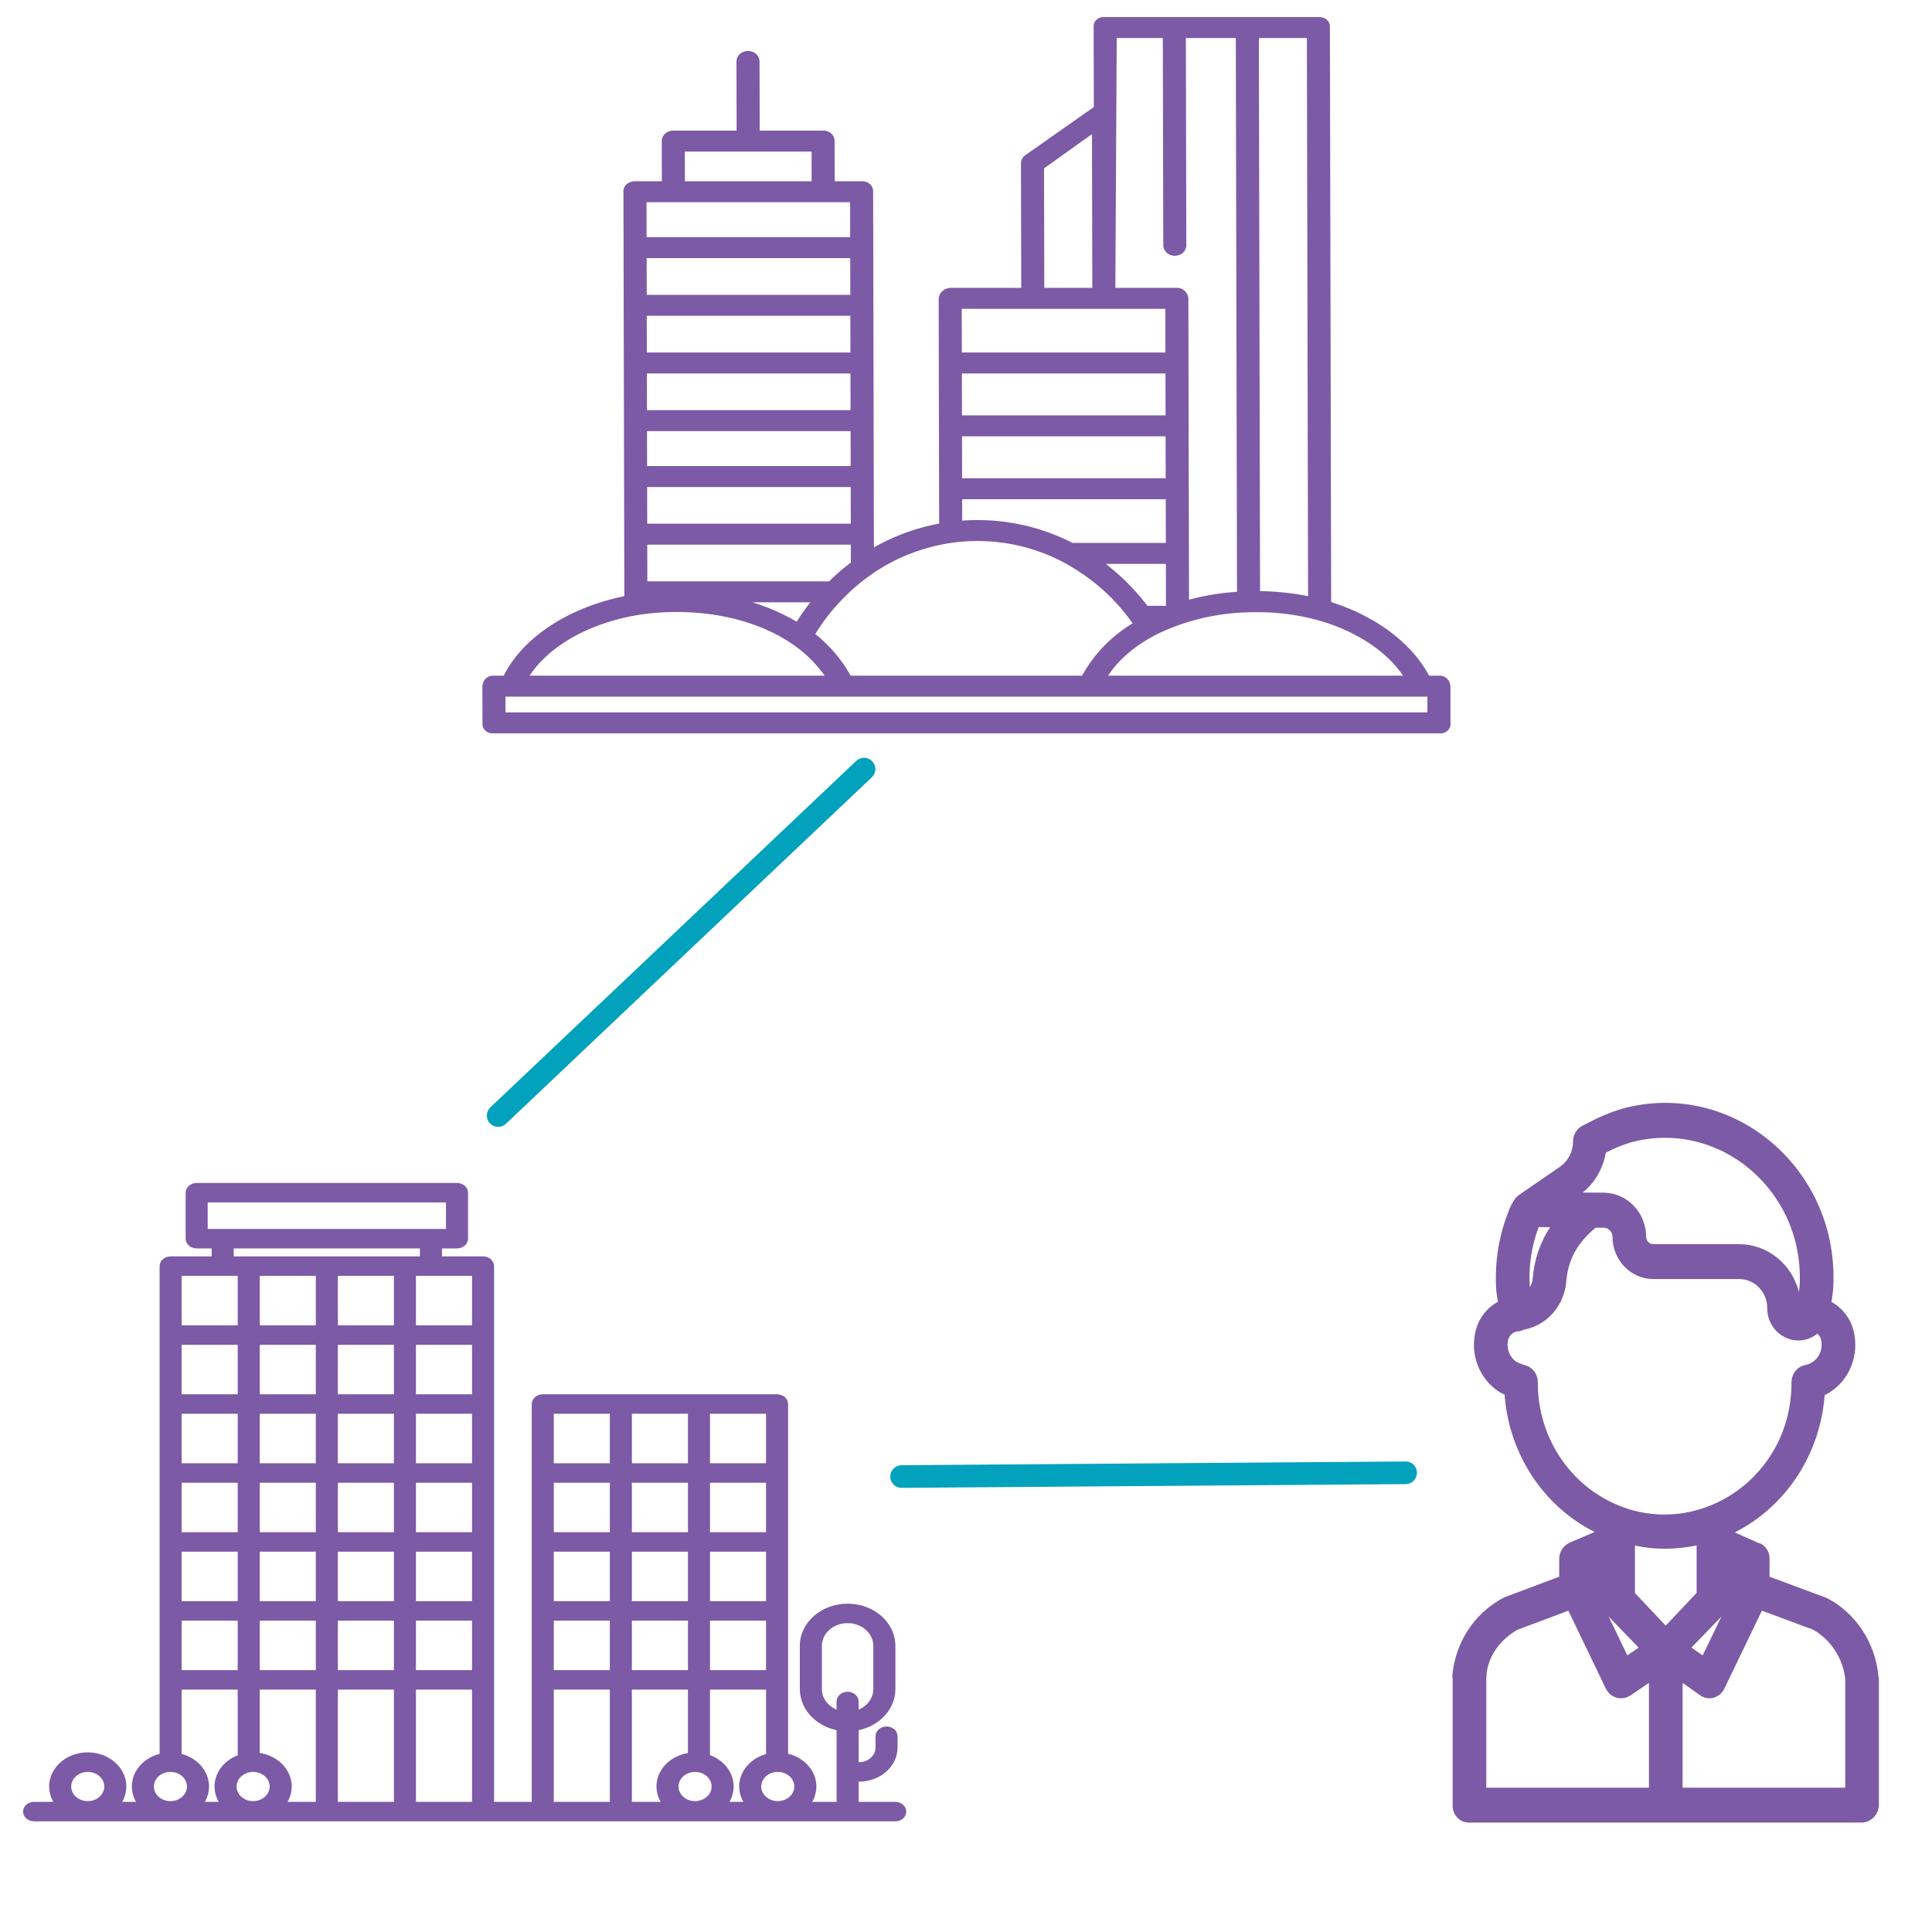 <?xml version="1.0" encoding="utf-8"?>
<svg viewBox="0 0 512 512" style="enable-background:new 0 0 512 512" xmlns="http://www.w3.org/2000/svg" xmlns:bx="https://boxy-svg.com">
  <g>
    <title xmlns="http://www.w3.org/2000/svg">a1</title>
    <path xmlns="http://www.w3.org/2000/svg" d="M 484.108 423.478 C 483.919 423.395 483.726 423.325 483.53 423.264 L 468.943 417.844 L 468.943 413.069 C 468.979 411.249 467.92 409.599 466.287 408.929 L 466.326 409.056 L 466.351 409.056 L 459.745 406.102 C 473.334 399.199 482.389 385.366 483.554 369.729 C 488.516 367.295 491.678 362.112 491.671 356.421 C 491.673 355.238 491.537 354.059 491.268 352.909 C 490.489 349.52 488.337 346.643 485.363 345.018 L 485.751 342.204 C 485.767 342.092 485.778 341.977 485.786 341.864 C 487.949 310.123 459.289 285.633 429.639 293.886 C 426.593 294.823 423.64 296.066 420.826 297.597 C 420.358 297.834 419.887 298.07 419.414 298.306 C 417.866 299.073 416.881 300.695 416.881 302.475 C 416.885 305.181 415.577 307.708 413.401 309.203 L 402.542 316.683 C 401.983 317.066 401.517 317.574 401.175 318.171 L 400.529 319.293 C 400.441 319.448 400.36 319.607 400.289 319.772 C 397.311 326.706 396.018 334.291 396.522 341.863 C 396.53 341.98 396.542 342.094 396.558 342.214 L 396.95 344.992 C 393.96 346.609 391.794 349.491 391.012 352.892 C 389.555 359.059 392.09 365.498 397.292 368.849 C 397.752 369.13 398.233 369.371 398.732 369.566 C 399.862 385.245 408.949 399.12 422.592 405.994 L 416.127 408.755 L 416.141 408.791 C 416.133 408.795 416.048 408.795 416.041 408.799 C 414.357 409.505 413.242 411.185 413.208 413.068 L 413.208 417.844 L 398.792 423.264 C 398.639 423.324 398.492 423.395 398.349 423.477 C 390.666 427.519 385.56 435.406 384.862 444.305 C 384.852 444.433 384.966 444.561 384.966 444.69 L 384.966 478.378 C 384.874 480.889 386.803 482.981 389.226 483 L 493.266 483 C 495.769 483.017 497.831 480.97 497.926 478.378 L 497.926 444.689 C 497.926 444.561 497.823 444.433 497.812 444.304 C 497.026 435.374 491.843 427.497 484.108 423.478 Z M 441.431 430.814 L 433.273 422.167 L 433.273 409.595 C 435.924 410.173 438.627 410.452 441.336 410.427 C 444.119 410.415 446.895 410.12 449.622 409.545 L 449.622 422.132 Z M 434.251 436.632 L 431.266 438.695 L 426.288 428.38 Z M 456.209 428.379 L 451.23 438.695 L 448.245 436.632 Z M 425.545 305.498 C 427.596 304.397 429.742 303.497 431.955 302.811 C 455.616 296.27 478.486 315.732 476.902 341.062 L 476.714 342.333 C 474.826 334.937 468.392 329.77 461.011 329.719 L 438.21 329.719 C 437.147 329.763 436.26 328.888 436.251 327.784 C 436.227 321.352 431.221 316.132 425.014 316.071 L 419.45 316.038 C 422.664 313.422 424.833 309.669 425.545 305.498 Z M 407.766 325.186 L 410.804 325.217 C 408.142 329.235 406.552 333.913 406.196 338.773 C 406.12 339.605 405.853 340.405 405.419 341.107 L 405.411 341.054 C 405.055 335.649 405.859 330.23 407.764 325.186 Z M 407.537 366.283 C 407.538 364.046 405.993 362.13 403.869 361.733 C 403.33 361.532 402.293 361.097 401.835 360.886 C 400.015 359.614 399.151 357.299 399.675 355.089 C 399.976 353.826 401.032 352.911 402.284 352.83 C 402.824 352.779 403.35 352.624 403.837 352.374 C 409.949 351.264 414.567 346.018 415.074 339.609 C 415.584 333.778 417.94 329.441 422.872 325.34 L 424.929 325.361 C 426.242 325.334 427.322 326.422 427.335 327.784 C 427.348 333.988 432.225 338.999 438.21 338.962 L 461.011 338.962 C 465.072 339.012 468.338 342.44 468.334 346.649 C 468.312 353.223 475.164 357.36 480.67 354.094 C 480.999 353.899 481.314 353.682 481.612 353.442 C 482.118 353.85 482.47 354.429 482.606 355.079 C 482.707 355.505 482.757 355.943 482.755 356.382 C 482.762 359.012 480.943 361.267 478.445 361.726 C 476.307 362.146 474.761 364.086 474.764 366.341 C 474.861 393.163 446.911 410.037 424.451 396.713 C 413.932 390.474 407.467 378.846 407.533 366.283 Z M 393.887 444.893 C 393.887 439.376 397.518 434.418 402.26 431.861 L 415.627 426.843 L 425.572 447.511 C 426.32 449.074 427.858 450.065 429.542 450.066 C 430.452 450.066 431.345 449.797 432.111 449.29 L 436.989 445.985 L 436.989 473.757 L 393.887 473.757 Z M 489.008 473.757 L 445.907 473.757 L 445.907 445.985 L 450.588 449.29 C 451.625 450.025 452.919 450.252 454.131 449.911 C 455.364 449.57 456.396 448.696 456.963 447.511 L 466.926 426.843 L 480.439 431.861 C 485.16 434.516 488.351 439.37 489.008 444.893 Z" fill="#7c5aa6" data-original="#000000" style="" class=""/>
    <g transform="matrix(0.509, 0, 0.001, 0.463, 125.367, -19.098)" style="" bx:origin="0.5 0.5">
      <path xmlns="http://www.w3.org/2000/svg" d="M502.46,428h-5.578c-8.49-17.975-27.059-33.9-50.882-42.125V56.52c0-3.313-2.486-5.52-5.8-5.52H328.52A5.214,5.214,0,0,0,323,56.52v46l-35.538,27.408A6.134,6.134,0,0,0,285,134.67V206H248.21a6.582,6.582,0,0,0-6.21,6.45V340.929a103.893,103.893,0,0,0-34,13.652V150.62a5.645,5.645,0,0,0-5.95-5.62H188V121.98a5.891,5.891,0,0,0-5.89-5.98H149V76.43a6,6,0,0,0-12,0V116H104.04A6.018,6.018,0,0,0,98,121.98V145H84.1c-3.313,0-6.1,2.307-6.1,5.62V382.481C48.539,389.129,25.083,406.227,15.124,428H9.54C6.226,428,4,431.077,4,434.39v21.09A5.229,5.229,0,0,0,9.54,461H502.46a5.229,5.229,0,0,0,5.54-5.52V434.39C508,431.077,505.774,428,502.46,428ZM409,63h25V382.491a124.806,124.806,0,0,0-25-2.9Zm-2.43,328.65a110.391,110.391,0,0,1,31.854,4.381C458.65,402.105,474.828,414,483.366,428H329.792c5.3-9,13.6-16.743,24.083-22.945a90.255,90.255,0,0,1,10.917-5.271c1.178-.5,2.379-.977,3.582-1.425a108.014,108.014,0,0,1,34.661-6.652C404.2,391.669,405.385,391.65,406.57,391.65ZM350.331,388a121.643,121.643,0,0,0-21.661-24H360v24ZM335,63h24V181.639a6,6,0,0,0,12,0V63h26V379.973a120.327,120.327,0,0,0-25,4.532V212.45c0-3.313-2.446-6.45-5.76-6.45H334Zm-38,74.613,25-19.6V206H297ZM254,218H360v25H254Zm0,37H360v24H254Zm0,36H360v24H254Zm0,36H360v25H311.387a100.16,100.16,0,0,0-49.517-13.08c-2.613,0-5.243.113-7.87.319Zm-48.252,43.765a92.579,92.579,0,0,1,43.346-18.917A88.4,88.4,0,0,1,306.478,363c.068.04.136.077.206.113A106.231,106.231,0,0,1,342.243,397.5c.145.224.278.252.422.476A77.419,77.419,0,0,0,316.267,428H195.738a78.945,78.945,0,0,0-18.348-23.836,113.483,113.483,0,0,1,14.621-20.494A104.791,104.791,0,0,1,205.748,370.765ZM110,128h66v17H110ZM90,157H196v20H90Zm0,32H196v21H90Zm0,33H196v21H90Zm0,33H196v21H90Zm0,33H196v20H90Zm0,32H196v21H90Zm0,33H196v10.24A116.987,116.987,0,0,0,184.622,374H90Zm84.82,33a129.893,129.893,0,0,0-7.113,11.105A102.8,102.8,0,0,0,144.681,386Zm-89.648,7.258a113.773,113.773,0,0,1,20.258-1.706c23.168,0,44.724,6.6,60.7,18.857A70.6,70.6,0,0,1,182.221,428H28.618C38.786,411,59.608,397.886,85.172,393.258ZM496,449H16v-9H496Z" fill="#7c5aa6" data-original="#000000" style="stroke-width: 6.485px;" class=""/>
    </g>
    <line style="stroke-linecap: round; stroke-width: 6px; stroke: rgb(2, 162, 188);" x1="113.778" y1="250.311" x2="247.343" y2="249.322" transform="matrix(0.731, -0.682, 0.682, 0.731, -121.868, 190.254)"/>
    <line style="stroke-linecap: round; stroke-width: 6px; stroke: rgb(2, 162, 188);" x1="238.933" y1="391.297" x2="372.499" y2="390.307"/>
  </g>
  <g transform="matrix(0.487, 0, 0, 0.43, 6.113, 313.368)" style="">
    <path xmlns="http://www.w3.org/2000/svg" d="m474.605 381.719h-19.918v-12.441h.258c11.562-.062 20.906-9.438 20.926-21v-7c0-3.312-2.684-6-6-6-3.312 0-6 2.688-6 6v7c-.004 4.949-4 8.965-8.945 9h-.238v-19.73c11.715-2.793 19.984-13.254 20-25.293v-26.668c0-14.359-11.641-26-26-26s-26 11.641-26 26v26.668c.02 12.039 8.289 22.5 20 25.293v44.172h-13.266c2.844-5.605 3.02-12.191.477-17.941-2.543-5.75-7.535-10.051-13.598-11.715v-215.512c0-3.312-2.688-6-6-6h-127.5c-3.316 0-6 2.688-6 6v245.168h-20.5v-330.168c0-3.312-2.688-6-6-6h-22.332v-4.914h8.164c3.312 0 6-2.688 6-6v-28.336c0-3.312-2.688-6-6-6h-141.664c-3.316 0-6 2.688-6 6v28.336c0 3.312 2.684 6 6 6h8.164v4.914h-22.332c-3.316 0-6 2.688-6 6v300.586c-5.992 1.734-10.895 6.051-13.379 11.77-2.48 5.723-2.285 12.25.539 17.812h-7.535c4.473-8.836 2.172-19.594-5.531-25.82-7.699-6.227-18.707-6.227-26.406 0-7.703 6.227-10.004 16.984-5.527 25.82h-10.461c-3.312 0-6 2.688-6 6s2.688 6 6 6h468.605c3.312 0 6-2.688 6-6s-2.688-6-6-6zm-439.414-.441c-4.969 0-9-4.027-9-9 0-4.969 4.031-9 9-9 4.973 0 9 4.031 9 9-.004 4.969-4.031 8.996-9 9zm65.277-352.641v-16.336h129.664v16.336zm115.5 12v4.914h-101.336v-4.914zm-129.668 16.914h30.5v30.5h-30.5zm0 42.5h30.5v30.5h-30.5zm0 42.5h30.5v30.5h-30.5zm0 42.5h30.5v30.5h-30.5zm0 42.5h30.5v30.5h-30.5zm0 42.5h30.5v30.5h-30.5zm-6.109 111.227c-4.969 0-9-4.027-9-9 0-4.969 4.031-9 9-9 4.973 0 9 4.031 9 9-.004 4.969-4.031 8.996-9 9zm26.27.441h-7.535c2.805-5.527 3.016-12.012.582-17.711-2.438-5.699-7.273-10.027-13.207-11.816v-39.641h30.5v40.488c-5.297 2.297-9.41 6.676-11.367 12.105-1.957 5.43-1.586 11.426 1.027 16.574zm18.73-.441c-4.969 0-9-4.027-9-9 0-4.969 4.031-9 9-9 4.973 0 9 4.031 9 9-.004 4.969-4.031 8.996-9 9zm34.109.441h-15.375c3.008-5.93 3.023-12.934.039-18.875-2.984-5.938-8.613-10.109-15.164-11.234v-39.059h30.5zm0-81.168h-30.5v-30.5h30.5zm0-42.5h-30.5v-30.5h30.5zm0-42.5h-30.5v-30.5h30.5zm0-42.5h-30.5v-30.5h30.5zm0-42.5h-30.5v-30.5h30.5zm0-42.5h-30.5v-30.5h30.5zm42.5 293.668h-30.5v-69.168h30.5zm0-81.168h-30.5v-30.5h30.5zm0-42.5h-30.5v-30.5h30.5zm0-42.5h-30.5v-30.5h30.5zm0-42.5h-30.5v-30.5h30.5zm0-42.5h-30.5v-30.5h30.5zm0-42.5h-30.5v-30.5h30.5zm42.5 293.668h-30.5v-69.168h30.5zm0-81.168h-30.5v-30.5h30.5zm0-42.5h-30.5v-30.5h30.5zm0-42.5h-30.5v-30.5h30.5zm0-42.5h-30.5v-30.5h30.5zm0-42.5h-30.5v-30.5h30.5zm0-42.5h-30.5v-30.5h30.5zm129.5 54.5h30.5v30.5h-30.5zm0 42.5h30.5v30.5h-30.5zm0 42.5h30.5v30.5h-30.5zm0 42.5h30.5v30.5h-30.5zm-42.5-127.5h30.5v30.5h-30.5zm0 42.5h30.5v30.5h-30.5zm0 42.5h30.5v30.5h-30.5zm0 42.5h30.5v30.5h-30.5zm-12 111.668h-30.5v-69.168h30.5zm0-81.168h-30.5v-30.5h30.5zm0-42.5h-30.5v-30.5h30.5zm0-42.5h-30.5v-30.5h30.5zm0-42.5h-30.5v-30.5h30.5zm27.652 208.668h-15.652v-69.168h30.5v39.102c-6.488 1.207-12.027 5.398-14.949 11.316-2.922 5.918-2.883 12.863.102 18.746zm18.734-.441c-4.969 0-9-4.027-9-9 0-4.969 4.031-9 9-9 4.973 0 9 4.031 9 9-.004 4.969-4.031 8.996-9 9zm26.266.441h-7.531c2.637-5.195 2.988-11.254.973-16.723-2.016-5.465-6.215-9.844-11.594-12.086v-40.359h30.5v39.73c-5.859 1.855-10.605 6.195-12.984 11.863-2.375 5.668-2.145 12.094.637 17.574zm18.734-.441c-4.969 0-9-4.027-9-9 0-4.969 4.031-9 9-9 4.973 0 9 4.031 9 9-.004 4.969-4.031 8.996-9 9zm38-67.395c-3.312 0-6 2.688-6 6v5c-4.879-2.312-7.992-7.23-8-12.629v-26.668c0-7.73 6.27-14 14-14 7.734 0 14 6.27 14 14v26.668c-.008 5.398-3.121 10.312-8 12.629v-5c0-3.312-2.688-6-6-6zm0 0" fill="#7c5aa6" data-original="#000000" style="" class=""/>
  </g>
</svg>